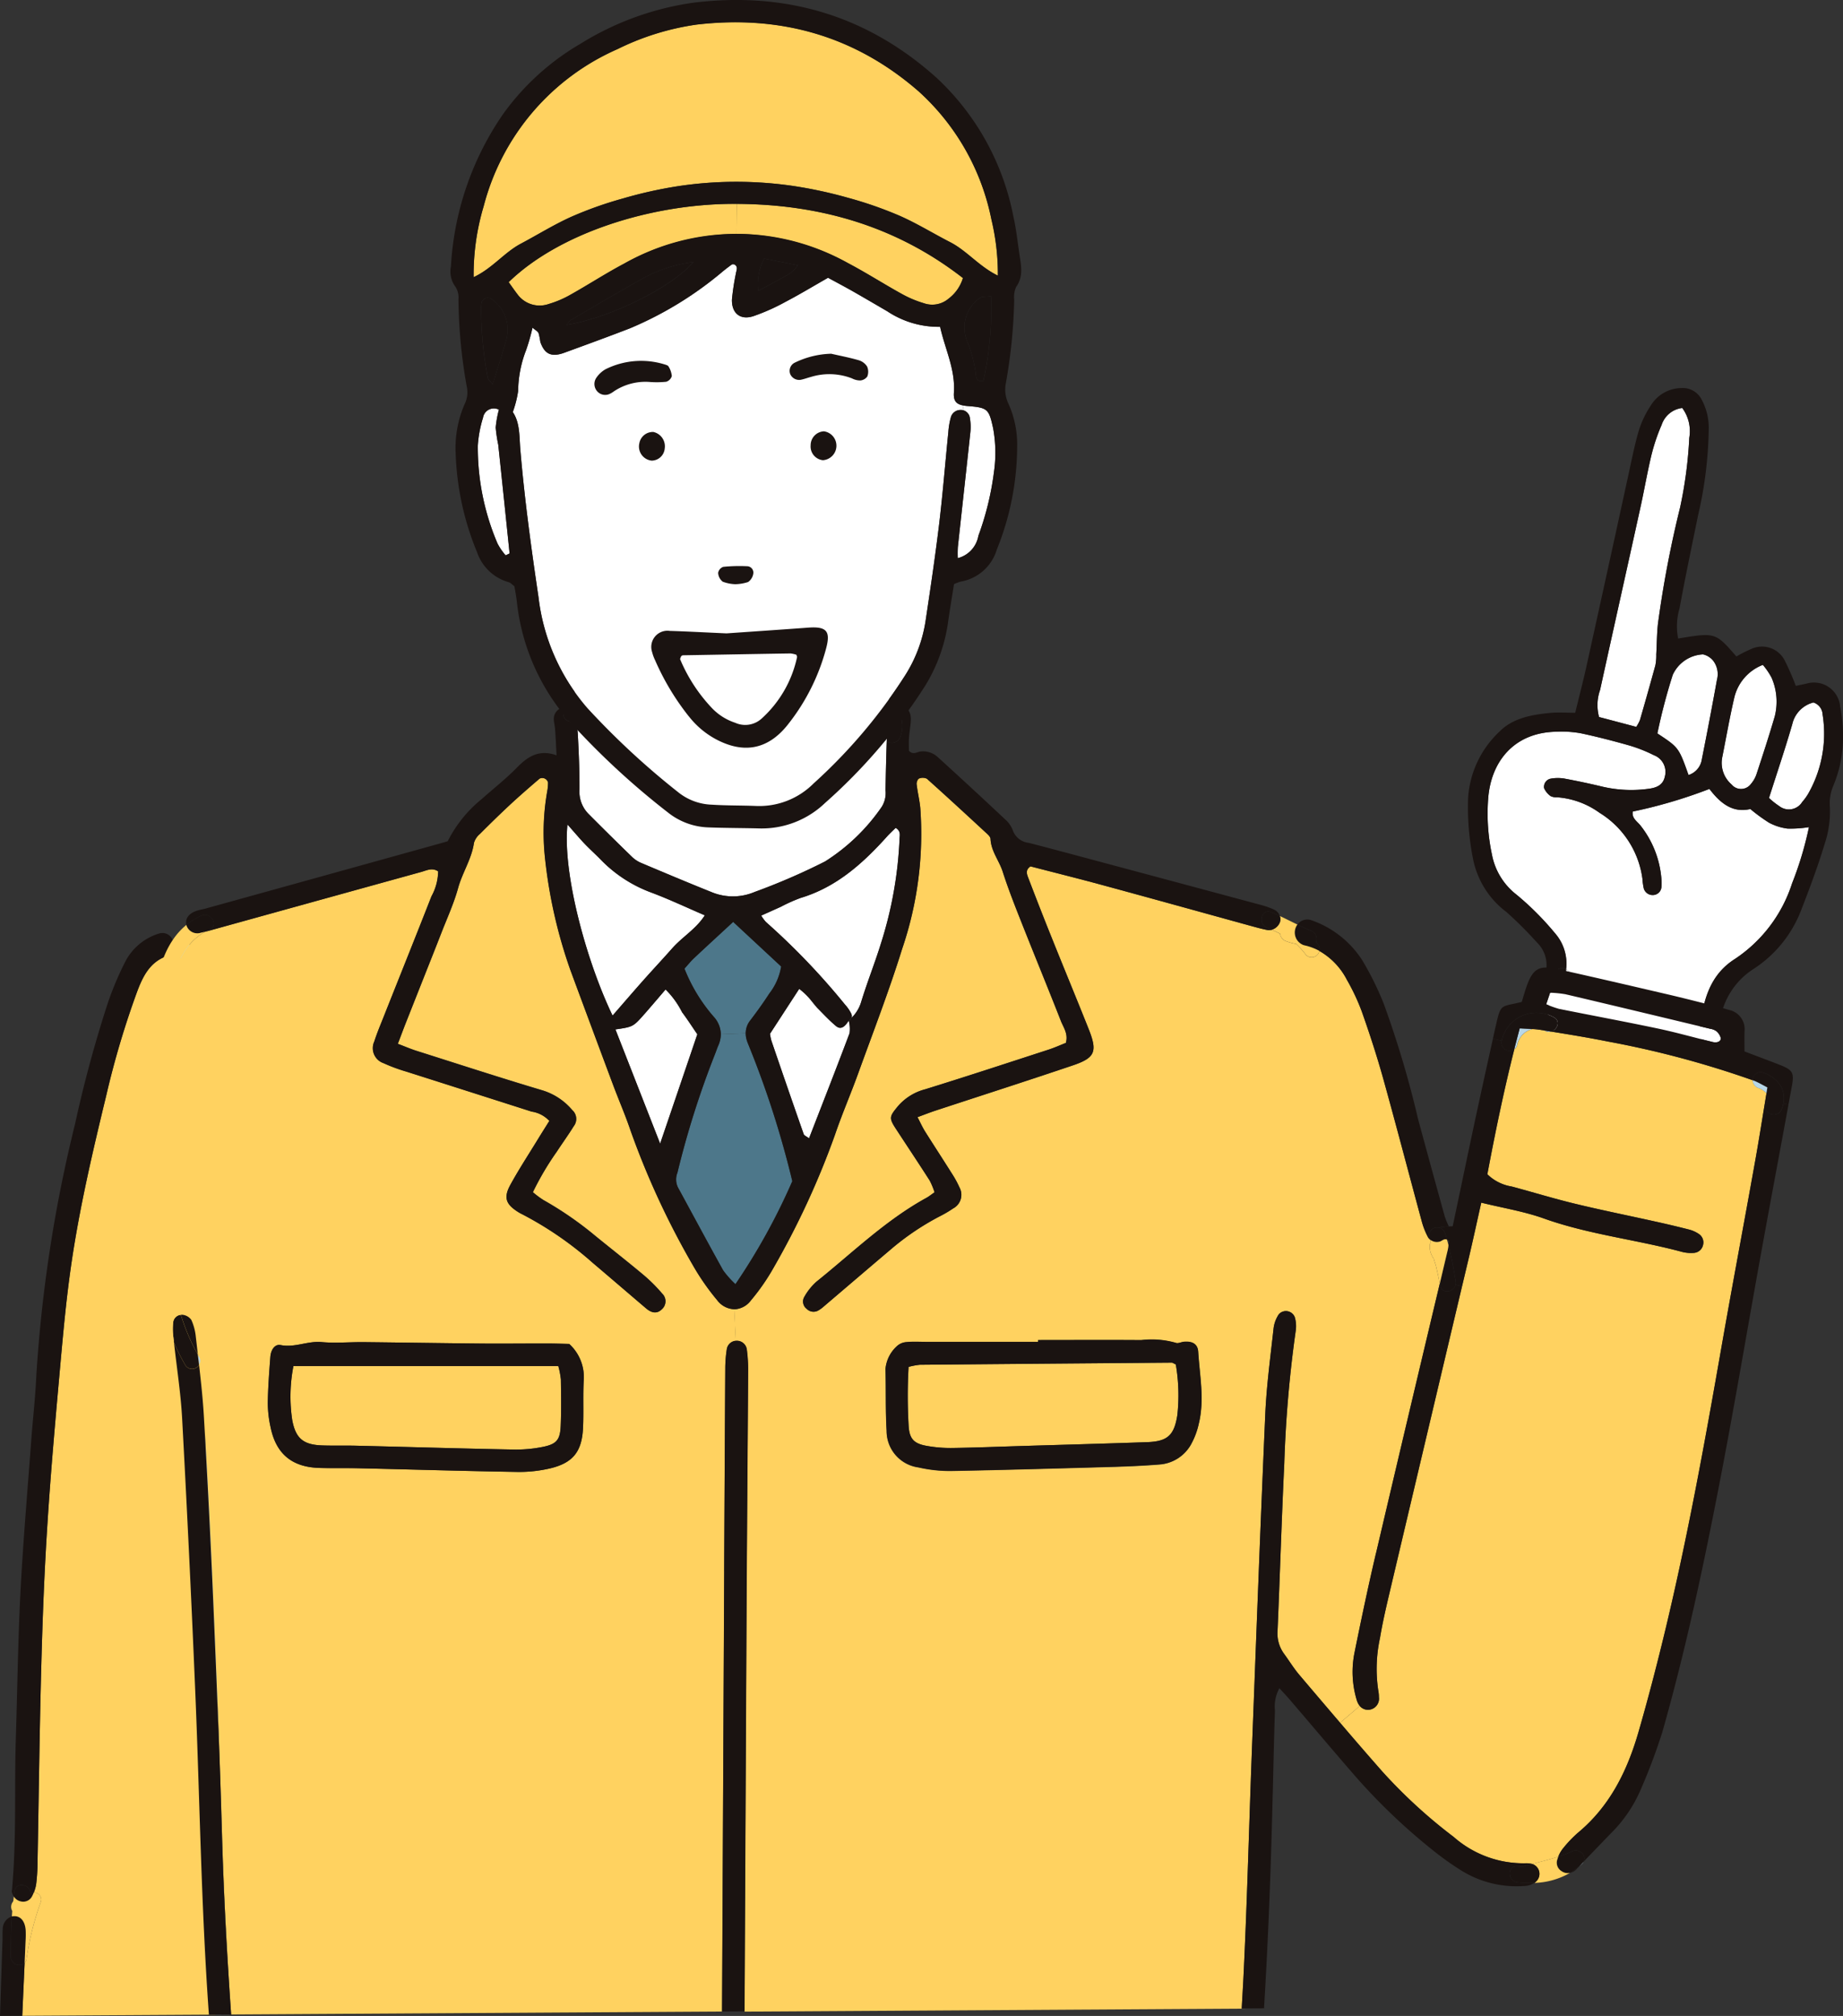 <?xml version="1.0" encoding="UTF-8"?> <svg xmlns="http://www.w3.org/2000/svg" xmlns:xlink="http://www.w3.org/1999/xlink" width="202" height="220.819" viewBox="0 0 202 220.819"><rect x="0" y="0" width="202" height="220.819" fill="#333333" stroke="none"/><defs><clipPath id="a"><rect width="202" height="220.819" fill="#ffd260"></rect></clipPath></defs><g clip-path="url(#a)"><path d="M633.555,252.816a3.183,3.183,0,0,1,2.32-2.389,1.454,1.454,0,0,1,1.008,1.318,13.288,13.288,0,0,1-1.535,8.6,5.753,5.753,0,0,1-.7.978,1.716,1.716,0,0,1-2.536.445,8.049,8.049,0,0,1-1.107-.879c.919-2.882,1.792-5.458,2.547-8.07" transform="translate(-437.117 -173.478)" fill="#fff"></path><path d="M618.617,237.025a7.729,7.729,0,0,1,.961,1.412,6.582,6.582,0,0,1,.345,4.223c-.626,2.144-1.323,4.27-2.02,6.39a3.235,3.235,0,0,1-.6,1.025,1.344,1.344,0,0,1-2.1.069,3.134,3.134,0,0,1-1.037-3.028c.439-2.19.819-4.4,1.33-6.571a5.107,5.107,0,0,1,3.115-3.52" transform="translate(-425.406 -164.194)" fill="#fff"></path><path d="M596.047,244.758a2.129,2.129,0,0,1-1.465,1.717c-1.072-3.012-1.072-3.012-3.415-4.557a63.468,63.468,0,0,1,1.67-6.372,3.85,3.85,0,0,1,3.338-2.29,2.031,2.031,0,0,1,1.142.732,2.414,2.414,0,0,1,.386,2.061q-.79,4.367-1.657,8.709" transform="translate(-409.519 -161.577)" fill="#fff"></path><path d="M576.811,147.295a2.713,2.713,0,0,1,2.261-1.857,4.277,4.277,0,0,1,.772,3.268,47.169,47.169,0,0,1-1.006,7.625,119.485,119.485,0,0,0-2.431,12.756c-.123,1.113-.117,2.231-.182,3.345a5.589,5.589,0,0,1-.094,1.183q-.825,3.022-1.7,6.021a4.341,4.341,0,0,1-.4.733c-1.376-.364-2.741-.727-4.076-1.078a4.958,4.958,0,0,1,.111-2.964c1.458-6.659,2.952-13.306,4.416-19.966.434-1.956.767-3.936,1.241-5.886a20.483,20.483,0,0,1,1.084-3.18" transform="translate(-394.693 -100.749)" fill="#fff"></path><path d="M539.016,291.942a26.719,26.719,0,0,1,.7-4.105.831.831,0,0,0-.468-.985,5.043,5.043,0,0,0-1.195-3.912,31.7,31.7,0,0,0-4.24-4.252,7.256,7.256,0,0,1-2.7-4.415,21.422,21.422,0,0,1-.416-5.986c.258-4.146,2.828-7.379,7.492-7.449a11.935,11.935,0,0,1,2.635.164c1.8.381,3.59.843,5.365,1.347a16.34,16.34,0,0,1,2.676,1.06,1.957,1.957,0,0,1,1.2,2.36c-.205.949-.954,1.218-1.792,1.324a13.975,13.975,0,0,1-5.025-.229q-2.1-.51-4.235-.9a4.442,4.442,0,0,0-1.417.012.91.91,0,0,0-.762,1.048,2.128,2.128,0,0,0,.715.867,1.387,1.387,0,0,0,.7.129,9.076,9.076,0,0,1,4.662,1.7,10.046,10.046,0,0,1,4.7,7.222,7.232,7.232,0,0,0,.123.949,1,1,0,0,0,1.019.838.946.946,0,0,0,.943-.9,6.7,6.7,0,0,0-.012-.96,10.776,10.776,0,0,0-2.272-5.734c-.352-.462-1-.808-.861-1.552a53.783,53.783,0,0,0,8.4-2.477c1.119,1.464,2.482,2.676,4.486,2.2a18.616,18.616,0,0,0,2.043,1.494,5.842,5.842,0,0,0,2.033.65,12.83,12.83,0,0,0,2.348-.158,37.5,37.5,0,0,1-1.851,6.162,15.688,15.688,0,0,1-6.278,8.287c-2.882,1.838-3.5,4.791-3.866,7.859a.877.877,0,0,0-1.311.211c-.732,1.183-6.524-.474-7.579-.685-1.985-.393-3.959-.856-5.957-1.172" transform="translate(-367.593 -180.684)" fill="#fff"></path><path d="M606.08,367.726c.012-.094.023-.194.035-.287a.782.782,0,0,1,.253,1.013c-.07-.087-.141-.181-.2-.263a.7.7,0,0,1-.087-.463" transform="translate(-419.845 -254.535)" fill="#1a1311"></path><path d="M552.965,347.909c.3,0,.842-.352.878-.609.081-.6.164-1.195.193-1.781a.831.831,0,0,1,.468.984,26.7,26.7,0,0,0-.7,4.105c2,.316,3.971.779,5.957,1.172,1.055.211,6.847,1.868,7.579.685a.877.877,0,0,1,1.312-.21c-.012.093-.023.193-.035.287a.7.7,0,0,0,.087.463c.059.082.129.176.2.263a.338.338,0,0,1-.041.082c-1.066,1.71-4.082,1.048-5.681.814-3.455-.516-6.84-1.5-10.307-1.939a.9.9,0,0,1-.879-.878,23.208,23.208,0,0,1,.445-3.613,1.1,1.1,0,0,0,.522.176" transform="translate(-382.384 -239.351)" fill="#fff"></path><path d="M554.848,347.054c-.036.258-.574.609-.878.609a1.107,1.107,0,0,1-.522-.176c.105-.568.235-1.13.37-1.7a.816.816,0,0,1,1.223-.515c-.03.586-.112,1.184-.193,1.781" transform="translate(-383.388 -239.105)" fill="#1a1311"></path><path d="M560.936,182.688a13.29,13.29,0,0,0,1.535-8.6,1.454,1.454,0,0,0-1.008-1.318,3.183,3.183,0,0,0-2.319,2.389c-.755,2.612-1.628,5.189-2.547,8.07a8.056,8.056,0,0,0,1.107.879,1.716,1.716,0,0,0,2.536-.445,5.8,5.8,0,0,0,.7-.978m-8.427-.914a1.343,1.343,0,0,0,2.1-.07,3.224,3.224,0,0,0,.6-1.025c.7-2.12,1.394-4.246,2.02-6.39a6.581,6.581,0,0,0-.346-4.223,7.722,7.722,0,0,0-.96-1.412,5.106,5.106,0,0,0-3.115,3.52c-.511,2.172-.891,4.381-1.33,6.571a3.132,3.132,0,0,0,1.037,3.028m-6.484-11.982a63.442,63.442,0,0,0-1.67,6.372c2.343,1.546,2.343,1.546,3.415,4.557A2.128,2.128,0,0,0,549.234,179q.869-4.349,1.657-8.709a2.415,2.415,0,0,0-.386-2.061,2.031,2.031,0,0,0-1.142-.732,3.85,3.85,0,0,0-3.338,2.29M543.74,145.55c-.475,1.95-.807,3.93-1.242,5.886-1.464,6.659-2.957,13.307-4.416,19.966a4.957,4.957,0,0,0-.111,2.964c1.335.351,2.7.714,4.076,1.078a4.333,4.333,0,0,0,.4-.733q.868-3,1.7-6.021a5.6,5.6,0,0,0,.094-1.183c.065-1.113.059-2.231.182-3.344a119.487,119.487,0,0,1,2.431-12.756,47.149,47.149,0,0,0,1.006-7.625,4.277,4.277,0,0,0-.772-3.268,2.713,2.713,0,0,0-2.261,1.857,20.485,20.485,0,0,0-1.084,3.18m-15.983,50.128a9.591,9.591,0,0,1-3.608-5.792,28.88,28.88,0,0,1-.533-6.706,10.915,10.915,0,0,1,3.438-7.222c1.453-1.476,3.52-1.845,5.535-2.044.872-.088,1.751-.017,2.764-.017.439-1.8.879-3.491,1.254-5.189q2.258-10.226,4.486-20.452c.381-1.722.708-3.456,1.194-5.148a10.585,10.585,0,0,1,1.318-2.817,3.987,3.987,0,0,1,3.4-1.962,2.309,2.309,0,0,1,2.184,1.224,6.522,6.522,0,0,1,.8,3.227,44.362,44.362,0,0,1-1.182,9.541c-.685,3.373-1.4,6.753-2.021,10.144a6.9,6.9,0,0,0-.152,3.3c4.088-.674,4.088-.674,6.384,1.967a14.919,14.919,0,0,1,1.64-.826,2.789,2.789,0,0,1,3.695,1.341,28.472,28.472,0,0,1,1.178,2.706c.4-.088.784-.164,1.159-.246a2.882,2.882,0,0,1,3.7,2.5,16.472,16.472,0,0,1,.3,4.053,13.8,13.8,0,0,1-1.066,4.674,4.857,4.857,0,0,0-.358,2.284,11.183,11.183,0,0,1-.562,4.011c-.745,2.454-1.64,4.861-2.571,7.245a13.388,13.388,0,0,1-5.213,6.472,8.137,8.137,0,0,0-3.719,5.9,6.443,6.443,0,0,1-.521,1.833,1.319,1.319,0,0,1-1.013.411c-.141-.007-.3-.165-.439-.346a.782.782,0,0,0-.252-1.013c.364-3.069.984-6.021,3.866-7.859a15.69,15.69,0,0,0,6.278-8.287,37.463,37.463,0,0,0,1.851-6.162,12.844,12.844,0,0,1-2.348.158,5.849,5.849,0,0,1-2.033-.65,18.612,18.612,0,0,1-2.043-1.494c-2,.481-3.368-.732-4.487-2.2a53.792,53.792,0,0,1-8.4,2.477c-.134.744.509,1.09.861,1.552A10.774,10.774,0,0,1,544.794,192a6.664,6.664,0,0,1,.012.96.946.946,0,0,1-.943.9,1,1,0,0,1-1.019-.838,7.186,7.186,0,0,1-.123-.949,10.047,10.047,0,0,0-4.7-7.222,9.07,9.07,0,0,0-4.662-1.7,1.389,1.389,0,0,1-.7-.129,2.13,2.13,0,0,1-.715-.867.91.91,0,0,1,.762-1.048,4.435,4.435,0,0,1,1.417-.012q2.134.4,4.234.9a13.961,13.961,0,0,0,5.025.229c.837-.106,1.587-.375,1.792-1.324a1.958,1.958,0,0,0-1.2-2.36,16.277,16.277,0,0,0-2.676-1.06c-1.775-.5-3.561-.966-5.365-1.347a11.972,11.972,0,0,0-2.635-.164c-4.663.071-7.234,3.3-7.492,7.45a21.421,21.421,0,0,0,.416,5.986,7.256,7.256,0,0,0,2.7,4.416,31.653,31.653,0,0,1,4.24,4.252,5.041,5.041,0,0,1,1.195,3.912.816.816,0,0,0-1.223.515c-.135.568-.264,1.131-.37,1.7a.876.876,0,0,1-.392-.416,5.121,5.121,0,0,1-.175-1.891,3.441,3.441,0,0,0-1.037-2.835,43.278,43.278,0,0,0-3.4-3.386" transform="translate(-362.706 -95.824)" fill="#1a1311"></path><path d="M27.685,426.411c-.451-18.941.662-37.8.826-56.729.046-5.395.275-10.818.064-16.205-.134-3.556.17-11.972-3.9-13.718a.78.78,0,0,1-.4-.345,1.3,1.3,0,0,1-.118.135,1.266,1.266,0,0,1-.374.3c-1.869.656-2.636,2.237-3.268,3.924a95.807,95.807,0,0,0-3.362,11.291c-1.511,6.238-2.981,12.487-3.889,18.848-.5,3.49-.826,7.01-1.142,10.53-.521,5.833-1.048,11.666-1.423,17.518-.34,5.2-.54,10.42-.679,15.638-.193,7.139-.276,14.285-.411,21.424a20.563,20.563,0,0,1-.14,2.4,3.828,3.828,0,0,1-.275,1.013.764.764,0,0,1,.76,1.055,32.182,32.182,0,0,0-1.563,6.243.725.725,0,0,1-.2.41q-.13,2.891-.26,5.784l21.2-.127c-.561-9.793-1.215-19.586-1.449-29.388" transform="translate(-5.495 -235.122)" fill="#ffd260"></path><path d="M66.183,400.778c.258-15.6,1.1-31.176,1.06-46.779a62.956,62.956,0,0,0-.966-12.006c-.474-2.4-1.405-5.517-3.871-6.571a.934.934,0,0,0-1.048.21,1.365,1.365,0,0,1-.234.961.781.781,0,0,0,.4.345c4.07,1.746,3.766,10.162,3.9,13.718.211,5.387-.017,10.811-.064,16.205-.165,18.929-1.278,37.788-.826,56.729.234,9.8.888,19.6,1.449,29.388l1.6-.01c-1.031-17.379-1.682-34.78-1.393-52.191" transform="translate(-42.342 -232.301)" fill="#b8d7e7"></path><path d="M61.213,336.287a1.365,1.365,0,0,1-.234.961.875.875,0,0,1,.234-.961" transform="translate(-42.198 -232.956)" fill="#1a1311"></path><path d="M3.954,683.105a1.111,1.111,0,0,1,.315-.03c.674.023,1.13.592,1.2,1.541a11.987,11.987,0,0,1-.012,1.206c-.035.8-.07,1.587-.106,2.384a.927.927,0,0,1-1.523-.644c0-1.494.023-2.981.129-4.457" transform="translate(-2.65 -473.185)" fill="#1a1311"></path><path d="M4.93,673.251c.017-.123.029-.24.047-.363v-.029h.006c.012-.076.018-.152.03-.234.152-.995,1.733-.732,1.721.234v.012a.93.93,0,0,1,.381-.047,3.11,3.11,0,0,1-.159.352,1.087,1.087,0,0,1-1.189.626,1.211,1.211,0,0,1-.838-.55" transform="translate(-3.415 -465.509)" fill="#1a1311"></path><path d="M6.213,437.757c.012-.966-1.569-1.229-1.721-.234-.012.082-.018.159-.03.234H4.457v.029c-.018.123-.03.24-.047.363a1.737,1.737,0,0,1-.175-.368c-.077-.223-.06-.475-.035-.241.527-5.833.257-11.222.427-16.593s.234-10.759.51-16.129c.287-5.529.768-11.046,1.177-16.569.17-2.32.445-4.632.55-6.958a154.2,154.2,0,0,1,4.265-27.8,135.943,135.943,0,0,1,3.59-13.237,34.558,34.558,0,0,1,1.862-4.422,6.192,6.192,0,0,1,3.772-3.174,1.21,1.21,0,0,1,1.423.615,1.336,1.336,0,0,1,.134.462.876.876,0,0,0-.234.961,1.329,1.329,0,0,1-.118.134,1.267,1.267,0,0,1-.374.3c-1.868.655-2.636,2.237-3.268,3.924a95.787,95.787,0,0,0-3.361,11.291c-1.511,6.238-2.982,12.487-3.889,18.848-.5,3.49-.826,7.011-1.142,10.531C9,385.561,8.474,391.394,8.1,397.246c-.34,5.2-.54,10.42-.679,15.638-.193,7.139-.276,14.285-.411,21.424a20.485,20.485,0,0,1-.14,2.4,3.836,3.836,0,0,1-.275,1.013.93.93,0,0,0-.381.047Z" transform="translate(-2.895 -230.409)" fill="#1a1311"></path><path d="M4.379,677.27a1.1,1.1,0,0,0-.315.029c.011-.2.022-.393.04-.592a.912.912,0,0,1,.087-1.037,1.01,1.01,0,0,0,.035-.14c.018-.135.029-.276.047-.411a1.211,1.211,0,0,0,.838.55,1.087,1.087,0,0,0,1.189-.626,3.1,3.1,0,0,0,.159-.352.764.764,0,0,1,.761,1.055,32.206,32.206,0,0,0-1.563,6.243.729.729,0,0,1-.2.41c.035-.8.071-1.587.105-2.384a11.978,11.978,0,0,0,.012-1.206c-.065-.949-.521-1.517-1.195-1.541" transform="translate(-2.759 -467.379)" fill="#ffd260"></path><path d="M2.7,688.276a.927.927,0,0,1-1.523-.644c0-1.494.023-2.981.129-4.457A1.435,1.435,0,0,0,.3,684.569c-.041.4-.012.8-.024,1.2-.1,2.767-.182,5.536-.273,8.3l2.437-.014q.13-2.892.261-5.784" transform="translate(0 -473.255)" fill="#1a1311"></path><path d="M563.734,357.806c-3.6-.756-7.21-1.424-10.812-2.15a11.016,11.016,0,0,1-1.394-.5c.159-.475.281-.831.427-1.265a12.408,12.408,0,0,1,1.7.17c5.283,1.242,10.566,2.512,15.843,3.778a1.566,1.566,0,0,1,.668.257,1.521,1.521,0,0,1,.48.72c.081.368-.328.6-.867.475-2.021-.486-4.018-1.06-6.05-1.487" transform="translate(-382.059 -245.152)" fill="#fff"></path><path d="M207.183,314.842c-2.9-6.021-5.5-15.638-4.943-20.932.844.955,1.353,1.558,1.892,2.126.556.58,1.154,1.113,1.716,1.687a14.849,14.849,0,0,0,5.594,3.649c1.95.733,3.841,1.629,5.85,2.49-.949,1.487-2.442,2.348-3.549,3.59-1.061,1.2-2.162,2.372-3.227,3.573-1.113,1.254-2.208,2.53-3.333,3.819" transform="translate(-140.045 -203.6)" fill="#fff"></path><path d="M226.832,355.227c.574.761,1.089,1.569,1.669,2.413-1.306,3.848-2.612,7.678-4.076,11.977-1.757-4.486-3.321-8.493-4.9-12.51,1.939-.281,1.945-.281,3.227-1.74.732-.838,1.453-1.687,2.267-2.635a9.471,9.471,0,0,1,1.81,2.495" transform="translate(-152.073 -244.348)" fill="#fff"></path><path d="M278.933,368.892c-.269-.205-.533-.3-.592-.469q-1.792-5.1-3.538-10.232a5.221,5.221,0,0,1-.152-.75c1.03-1.581,2.073-3.185,3.2-4.918.891.532,1.318,1.411,1.963,2.061.674.679,1.323,1.387,2.061,2,.492.416.932.182,1.406-.592a3.542,3.542,0,0,1,.088,1.388c-1.434,3.819-2.928,7.615-4.439,11.509" transform="translate(-190.259 -244.203)" fill="#fff"></path><path d="M280.691,314.45a76.537,76.537,0,0,0-8.645-9.019,4.294,4.294,0,0,1-.521-.709c.756-.34,1.453-.65,2.144-.961a17.726,17.726,0,0,1,2.19-.978c3.925-1.183,6.818-3.789,9.471-6.741.3-.334.632-.633.932-.931.579.357.439.791.427,1.16a43.817,43.817,0,0,1-2.061,11.561c-.663,2.138-1.506,4.229-2.155,6.372a4.1,4.1,0,0,1-1.055,1.728.61.61,0,0,0-.047-.509,4.476,4.476,0,0,0-.68-.972" transform="translate(-188.093 -204.432)" fill="#fff"></path><path d="M239.479,245.245c-.065,1.786-.1,3.573-.135,5.359a2.861,2.861,0,0,1-.422,1.833,21.379,21.379,0,0,1-6.209,5.974A70.4,70.4,0,0,1,225,261.75a6.105,6.105,0,0,1-4.709.023c-2.6-1.042-5.189-2.131-7.772-3.221a3.33,3.33,0,0,1-.99-.674q-2.416-2.345-4.791-4.732a3.465,3.465,0,0,1-.937-2.63c.012-2-.076-4.011-.181-6.015a8.99,8.99,0,0,0-.217-1.523.826.826,0,0,0,.387-.486c3.5-10.8,35.809-3.9,33.443,1.875a.671.671,0,0,0,.246.878" transform="translate(-142.289 -164.048)" fill="#fff"></path><path d="M245.809,369.658a3.149,3.149,0,0,0,.27-1.23l2.723-.105a2.639,2.639,0,0,0,.147.855c.076.229.175.451.263.674a103.628,103.628,0,0,1,4.7,14.677,68.906,68.906,0,0,1-6.232,11.28,10.109,10.109,0,0,1-1.353-1.522c-1.675-3.01-3.3-6.05-4.949-9.072a2,2,0,0,1-.058-1.611,98.5,98.5,0,0,1,4.053-12.826c.152-.37.275-.75.433-1.119" transform="translate(-167.074 -255.148)" fill="#4d778a"></path><path d="M248.137,340.938a2.9,2.9,0,0,0-.756-1.885,18.142,18.142,0,0,1-3.227-5.294c.4-.445.7-.82,1.043-1.142,1.393-1.312,2.805-2.6,4.293-3.977l5.26,4.885a6.568,6.568,0,0,1-1.3,2.963c-.65,1.008-1.359,1.986-2.085,2.94a2.254,2.254,0,0,0-.5,1.406Z" transform="translate(-169.132 -227.658)" fill="#4d778a"></path><path d="M499.057,458.291a2.473,2.473,0,0,0-.644-.076,11.581,11.581,0,0,1-7.96-2.893,56.455,56.455,0,0,1-7.807-7.152q-2.337-2.652-4.632-5.347l2.16-1.839a1.16,1.16,0,0,0,1.06.41,1.219,1.219,0,0,0,1.037-1.382,3.729,3.729,0,0,0-.07-.721,15.921,15.921,0,0,1,.187-5.744c.287-1.74.691-3.468,1.1-5.184q3.935-16.683,7.9-33.361l.756-3.18c.462-1.945.878-3.9,1.347-5.968,2.4.592,4.7.961,6.864,1.734,4.943,1.763,10.162,2.314,15.193,3.672a3.879,3.879,0,0,0,1.189.1,1.1,1.1,0,0,0,1.054-.838,1.11,1.11,0,0,0-.486-1.259,3.423,3.423,0,0,0-1.09-.474q-1.861-.475-3.743-.885c-2.9-.645-5.809-1.23-8.691-1.927-2.337-.562-4.639-1.271-6.958-1.892a4.916,4.916,0,0,1-2.665-1.341c.856-4.539,1.793-9.1,2.953-13.687a.871.871,0,0,0,.322-.475,2.228,2.228,0,0,1,1.669-1.745,7.779,7.779,0,0,1,.838.082l.421.07a1.257,1.257,0,0,1,.17.07.842.842,0,0,0,.615.053c2.056.334,4.106.667,6.144,1.077a104.826,104.826,0,0,1,15.942,4.253.951.951,0,0,0,.644.855,2.142,2.142,0,0,1,.873.574c-.44,2.647-.838,5.206-1.3,7.759-1.189,6.636-2.442,13.26-3.608,19.9-1.851,10.6-3.766,21.179-6.3,31.633-.872,3.591-1.8,7.163-2.829,10.707-1.224,4.229-3.116,8.083-6.6,10.981a13.126,13.126,0,0,0-1.664,1.74,3.47,3.47,0,0,0-.52.907c-.944.311-1.916.534-2.87.8" transform="translate(-331.134 -254.118)" fill="#ffd260"></path><path d="M353.179,485.957a20.034,20.034,0,0,1,.17,5.541c-.346,2.207-1.06,2.887-3.3,2.969-4.645.164-9.284.286-13.929.427-2.483.076-4.96.175-7.443.211a14.638,14.638,0,0,1-2.859-.241c-1.341-.246-1.816-.768-1.915-2.074a55.78,55.78,0,0,1-.012-6.565,7.544,7.544,0,0,1,1.23-.234q13.81-.132,27.627-.234c.07,0,.135.058.433.2" transform="translate(-224.304 -336.498)" fill="#ffd260"></path><path d="M317.7,409.483c.433-8.5.638-17.009.961-25.519.474-12.358.932-24.716,1.476-37.074.141-3.122.568-6.232.908-9.341a3.527,3.527,0,0,1,.574-1.535,1.041,1.041,0,0,1,1.751.328,3.474,3.474,0,0,1,.11,1.411,133.279,133.279,0,0,0-1.264,14.63c-.293,6.1-.475,12.2-.738,18.3a3.773,3.773,0,0,0,.691,2.489c.568.773,1.072,1.6,1.693,2.337q2.232,2.627,4.469,5.248l2.161-1.839a1.819,1.819,0,0,1-.334-.656,10.632,10.632,0,0,1-.228-5.248c.732-3.613,1.493-7.227,2.336-10.817q3.471-14.786,6.994-29.554c-.135-.656-.276-1.306-.428-1.956-.036-.129-.158-.457-.229-.756a.992.992,0,0,1-.175-.281,2.1,2.1,0,0,1-.246-1.335.859.859,0,0,1,.106-.206c-.03-.088-.053-.175-.077-.264a.922.922,0,0,1-.257-.3,8.158,8.158,0,0,1-.691-1.781c-1.405-5.183-2.765-10.39-4.205-15.568-.691-2.471-1.488-4.914-2.343-7.332a22.922,22.922,0,0,0-1.634-3.479,7.66,7.66,0,0,0-3.022-3.169.86.86,0,0,1-1.458.44,9.53,9.53,0,0,0-1.083-1.207,6.128,6.128,0,0,1-1.166-.322,1.013,1.013,0,0,1-.6-.8c-.3-.147-.6-.293-.914-.428a1.059,1.059,0,0,1-.468.023c-.709-.134-1.4-.34-2.1-.527-5.336-1.47-10.666-2.952-16.007-4.4-2.63-.715-5.271-1.371-7.866-2.045-.61.41-.381.9-.217,1.33.832,2.173,1.676,4.34,2.548,6.5,1.342,3.35,2.729,6.683,4.064,10.039.961,2.437.686,3.11-1.786,3.941-5.014,1.694-10.051,3.31-15.076,4.961-.6.2-1.188.433-1.915.7.316.609.534,1.1.82,1.558.984,1.564,1.991,3.1,2.976,4.667a11.043,11.043,0,0,1,.808,1.483,1.685,1.685,0,0,1-.7,2.29,12.514,12.514,0,0,1-1.452.855,28.712,28.712,0,0,0-5.376,3.625c-2.448,2.073-4.891,4.164-7.332,6.243a3.746,3.746,0,0,1-.575.428,1.05,1.05,0,0,1-1.323-.158,1,1,0,0,1-.258-1.3,6.47,6.47,0,0,1,1.341-1.675c3.941-3.158,7.573-6.723,12.047-9.178.275-.152.527-.358.89-.609a8.214,8.214,0,0,0-.533-1.288c-1.212-1.893-2.459-3.761-3.689-5.641-.8-1.224-.721-1.364.193-2.483a5.91,5.91,0,0,1,2.993-1.868c4.521-1.4,9.013-2.876,13.517-4.34.667-.217,1.318-.51,1.91-.744.281-1-.265-1.687-.545-2.408-1.435-3.66-2.934-7.291-4.381-10.952-.709-1.787-1.412-3.584-2-5.412-.393-1.213-1.271-2.231-1.33-3.573-.011-.258-.345-.533-.58-.75-2.114-1.956-4.24-3.912-6.39-5.839a1.051,1.051,0,0,0-.867-.024c-.147.053-.287.415-.263.621.1.873.316,1.728.4,2.6a39,39,0,0,1-1.985,15.427c-1.429,4.592-3.168,9.084-4.808,13.611-.814,2.262-1.78,4.475-2.554,6.753a89.816,89.816,0,0,1-6.759,14.618,23.448,23.448,0,0,1-2.471,3.55,2.354,2.354,0,0,1-1.815.955l.164,3.473a1.1,1.1,0,0,1,1.206.931,16.438,16.438,0,0,1,.146,2.4c-.052,8.832-.128,17.664-.175,26.5q-.113,21.815-.218,43.632l54.5-.328c.047-.856.1-1.713.143-2.568m-5.687-59.255a4.308,4.308,0,0,1-3.508,2.232c-1.6.128-3.2.2-4.8.251-6,.17-12.012.346-18.027.457a15.584,15.584,0,0,1-3.561-.392,4.029,4.029,0,0,1-3.485-4.018c-.134-2.237-.058-4.487-.123-6.73a3.826,3.826,0,0,1,1.236-2.518,1.694,1.694,0,0,1,1.06-.457c.714-.07,1.44-.023,2.161-.023h12.265v-.2c3.767,0,7.532-.023,11.3.006a9.724,9.724,0,0,1,3.8.3c.246.1.6-.1.914-.122.913-.071,1.481.263,1.534,1.083.164,2.63.709,5.266.065,7.895a8.237,8.237,0,0,1-.832,2.231" transform="translate(-181.452 -192.05)" fill="#ffd260"></path><path d="M133.224,488.44c.023,1.681.052,3.368-.018,5.048-.065,1.552-.427,2.021-1.909,2.332a14.8,14.8,0,0,1-3.333.3c-5.693-.106-11.386-.281-17.079-.416-1.277-.036-2.565.011-3.848-.036-2.073-.076-2.887-.784-3.262-2.788a17.33,17.33,0,0,1,.134-5.9h29.032a9.1,9.1,0,0,1,.282,1.464" transform="translate(-71.749 -337.342)" fill="#ffd260"></path><path d="M120.871,364.176q.053-11.087.118-22.162a13.79,13.79,0,0,1,.169-2.15,1.081,1.081,0,0,1,.99-.914l-.164-3.473a2.451,2.451,0,0,1-1.88-1,26.143,26.143,0,0,1-2.612-3.743,88.98,88.98,0,0,1-6.876-14.829c-.562-1.669-1.271-3.292-1.891-4.943q-2.364-6.318-4.7-12.627a53.756,53.756,0,0,1-2.8-12.417,25.986,25.986,0,0,1,.263-7.2,5.1,5.1,0,0,0,.082-.943.652.652,0,0,0-.931-.415c-1.1.943-2.191,1.886-3.251,2.87-1.113,1.036-2.2,2.1-3.28,3.18a2.077,2.077,0,0,0-.656.978c-.252,1.769-1.271,3.257-1.739,4.955s-1.212,3.309-1.851,4.955-1.295,3.285-1.945,4.926-1.3,3.285-1.95,4.925c-.265.668-.51,1.342-.861,2.255.814.31,1.4.562,2,.756,4.586,1.453,9.16,2.946,13.776,4.322a6.914,6.914,0,0,1,3.344,2.185,1.292,1.292,0,0,1,.164,1.757c-.592.955-1.254,1.868-1.868,2.806a31.139,31.139,0,0,0-2.612,4.427,9.772,9.772,0,0,0,1.155.862,38.264,38.264,0,0,1,5.733,3.964c1.746,1.417,3.521,2.806,5.243,4.247a17.553,17.553,0,0,1,2.038,2.032,1.164,1.164,0,0,1-.04,1.728c-.486.475-1.061.45-1.711-.1-1.956-1.664-3.9-3.339-5.863-5a38.076,38.076,0,0,0-7.713-5.312,4.132,4.132,0,0,1-.422-.229c-1.382-.86-1.657-1.587-.89-2.992.925-1.687,1.98-3.3,2.987-4.943.41-.673.837-1.341,1.289-2.067a3.3,3.3,0,0,0-1.945-1.019q-6.879-2.2-13.752-4.387a18.524,18.524,0,0,1-2.477-.919,1.734,1.734,0,0,1-1.013-2.372c.269-.844.609-1.658.937-2.478,1.774-4.474,3.572-8.937,5.329-13.424a5.851,5.851,0,0,0,.733-2.735c-.656-.439-1.26-.1-1.857.064q-11.245,3.11-22.49,6.226c-.393.105-.779.222-1.177.322-5.652,3.093-3.813,13.752-3.777,19.017.052,7.468-1.125,15.679,1.106,22.948a.637.637,0,0,1,.187,0,1.351,1.351,0,0,1,.955.556,5.848,5.848,0,0,1,.492,1.839c.076.655.152,1.312.222,1.967.047.083.1.17.147.253a.8.8,0,0,1-.012.866c.21,1.844.41,3.684.521,5.535q.606,10.227,1.036,20.452c.358,8.422.709,16.85.943,25.278.188,6.647.548,13.278,1.008,19.9l53.809-.323q.118-24.122.237-48.244m-15.4-20.932c-.1,1.762.006,3.532-.081,5.295-.129,2.571-1.124,3.8-3.637,4.392a14.878,14.878,0,0,1-3.567.38c-5.78-.093-11.555-.269-17.336-.4-1.447-.035-2.894.007-4.34-.035-3.016-.082-4.774-1.546-5.365-4.487a12.39,12.39,0,0,1-.3-2.624c.023-1.686.152-3.367.28-5.048.065-.831.521-1.423,1.125-1.3,1.541.316,2.958-.468,4.492-.327,1.511.14,3.045-.007,4.574.005,4.334.047,8.668.117,13.009.158,2.407.018,4.814-.012,7.227-.006.79,0,1.587.029,2.33.047a4.912,4.912,0,0,1,1.593,3.953" transform="translate(-41.497 -192.076)" fill="#ffd260"></path><path d="M626.255,382.227a3.633,3.633,0,0,1,2.05,1.593,2.961,2.961,0,0,1,.205,1.809,4.006,4.006,0,0,1-.176.609c-.4,1.049-2.1.6-1.7-.468.135-.346.322-.821.1-1.172a.651.651,0,0,0-.077-.1c.035-.211.07-.422.105-.639-.574-.287-1.036-.574-1.534-.761a.516.516,0,0,0-.088-.029.788.788,0,0,1,.029-.229.888.888,0,0,1,1.084-.615" transform="translate(-433.054 -264.747)" fill="#1a1311"></path><path d="M626.764,385.87c-.035.217-.07.428-.105.639a2.14,2.14,0,0,0-.873-.574.95.95,0,0,1-.644-.855.457.457,0,0,1,.088.029c.5.187.96.474,1.534.761" transform="translate(-433.053 -266.756)" fill="#b8d7e7"></path><path d="M563.271,664.186c.164-.169.327-.346.492-.515a.853.853,0,0,1-.188.24c-.1.094-.205.187-.3.275" transform="translate(-390.194 -459.744)" fill="#b8d7e7"></path><path d="M560.833,665.56a2.04,2.04,0,0,1-.352.322,1.577,1.577,0,0,1-.45.188,8.425,8.425,0,0,0,.989-.7c-.064.065-.122.129-.187.193" transform="translate(-387.949 -460.919)" fill="#1a1311"></path><path d="M556.358,472.446a13.1,13.1,0,0,1,1.664-1.74c3.479-2.9,5.371-6.752,6.6-10.981,1.024-3.543,1.956-7.115,2.828-10.707,2.529-10.454,4.445-21.037,6.3-31.633,1.166-6.636,2.419-13.26,3.608-19.9.463-2.554.861-5.112,1.3-7.759a.628.628,0,0,1,.077.1c.222.351.034.826-.1,1.171-.4,1.066,1.3,1.517,1.7.468a3.984,3.984,0,0,0,.176-.609l.562.106c-1.013,5.494-2.043,10.982-3.04,16.475-1.446,7.978-2.788,15.972-4.316,23.932-1.833,9.535-3.824,19.046-6.489,28.388a65.082,65.082,0,0,1-2.378,6.3A15.091,15.091,0,0,1,561.6,470.8q-1.495,1.546-2.987,3.1c.375-.691-.486-1.5-1.254-1.142a12.34,12.34,0,0,1-1.522.591,3.466,3.466,0,0,1,.52-.907" transform="translate(-385.045 -269.977)" fill="#1a1311"></path><path d="M556.971,659.758c.768-.358,1.629.451,1.254,1.142-.165.169-.328.346-.492.515a.006.006,0,0,0-.007.006,8.432,8.432,0,0,1-.99.7,1.132,1.132,0,0,1-.908-.176,1.077,1.077,0,0,1-.5-1.241c.035-.117.077-.24.124-.358a12.321,12.321,0,0,0,1.522-.591" transform="translate(-384.655 -456.972)" fill="#1a1311"></path><path d="M550.71,367.331l.784.123a.84.84,0,0,1-.615-.053,1.3,1.3,0,0,0-.17-.07" transform="translate(-381.492 -254.461)" fill="#b8d7e7"></path><path d="M547.871,366.91l-.421-.07a7.871,7.871,0,0,0-.838-.082,2.212,2.212,0,0,1,1.259.152" transform="translate(-378.653 -254.04)" fill="#1a1311"></path><path d="M546.5,662.674c.954-.263,1.926-.485,2.87-.8-.047.118-.088.241-.124.358a1.077,1.077,0,0,0,.5,1.241,1.133,1.133,0,0,0,.908.177,8.251,8.251,0,0,1-3.9,1.1,1.623,1.623,0,0,0,.3-.287,1.132,1.132,0,0,0-.5-1.768l-.065-.019" transform="translate(-378.574 -458.502)" fill="#ffd260"></path><path d="M540.728,366.589c.5.029.955.041,1.394.076a2.228,2.228,0,0,0-1.669,1.745.87.87,0,0,1-.322.475c.193-.767.392-1.529.6-2.3" transform="translate(-374.164 -253.947)" fill="#b8d7e7"></path><path d="M535.568,364.157a3.9,3.9,0,0,1,5.687-2.577c.808.381.422,1.4-.276,1.575l-.784-.123a2.21,2.21,0,0,0-1.26-.152c-.44-.036-.9-.048-1.395-.076-.2.767-.4,1.528-.6,2.3a.894.894,0,0,1-1.376-.943" transform="translate(-370.977 -250.161)" fill="#1a1311"></path><path d="M539.382,666.479c-1.113-.122-1.124-1.88,0-1.757.2.023.4.035.6.054a.284.284,0,0,1,.041-.024c.317-.1.639-.193.961-.281l.065.018a1.132,1.132,0,0,1,.5,1.769,1.624,1.624,0,0,1-.3.287,11.792,11.792,0,0,1-1.863-.065" transform="translate(-373.064 -460.297)" fill="#1a1311"></path><path d="M540.495,347.841a12.4,12.4,0,0,0-1.7-.17c-.146.434-.269.791-.427,1.265a11.036,11.036,0,0,0,1.393.5c3.6.725,7.216,1.393,10.813,2.15,2.032.427,4.029,1,6.05,1.487.539.129.948-.107.867-.475a1.522,1.522,0,0,0-.48-.721,1.571,1.571,0,0,0-.668-.257c-5.276-1.266-10.56-2.536-15.843-3.778m-7.677,3.537c.579-2.612.538-2.114,2.863-2.7.158-.521.328-1.125.533-1.71.663-1.881,1.342-2.331,3.251-1.916,4.07.9,8.136,1.85,12.194,2.794,1.716.4,3.426.837,5.136,1.271.544.135,1.09.281,1.622.439a2.15,2.15,0,0,1,1.681,2.325c-.018.715-.005,1.429-.005,2.22,1.358.516,2.63.984,3.882,1.477,1.412.55,1.582.866,1.306,2.355q-.184.992-.369,1.985l-.562-.106a2.961,2.961,0,0,0-.205-1.809,3.632,3.632,0,0,0-2.05-1.594.888.888,0,0,0-1.084.615.786.786,0,0,0-.029.229A104.857,104.857,0,0,0,545.04,353c-2.037-.41-4.087-.743-6.144-1.077.7-.176,1.084-1.194.276-1.575a3.9,3.9,0,0,0-5.688,2.577l-.96-.211c.094-.445.193-.89.293-1.336" transform="translate(-368.895 -238.93)" fill="#1a1311"></path><path d="M513.558,391.6a.842.842,0,0,0-.838-.61l1.254-.134c.141-.006.281-.006.422-.012.832-3.918,1.645-7.843,2.484-11.761q.949-4.4,1.926-8.78l.961.211a.894.894,0,0,0,1.377.943c-1.16,4.592-2.1,9.149-2.953,13.687a4.916,4.916,0,0,0,2.665,1.341c2.32.621,4.621,1.33,6.958,1.892,2.882.7,5.792,1.282,8.692,1.927q1.88.412,3.742.885a3.42,3.42,0,0,1,1.09.474,1.111,1.111,0,0,1,.486,1.259,1.1,1.1,0,0,1-1.054.838,3.861,3.861,0,0,1-1.19-.1c-5.031-1.359-10.249-1.909-15.192-3.672-2.161-.773-4.463-1.142-6.864-1.734-.469,2.073-.885,4.023-1.347,5.968q-.378,1.591-.756,3.18l-.7-.164a.858.858,0,0,0,.012-.368c-.223-1.33-.463-2.659-.8-3.96.017-.147.035-.294.053-.439a.617.617,0,0,0-.223-.17c-.058-.235-.129-.469-.2-.7" transform="translate(-355.176 -256.52)" fill="#1a1311"></path><path d="M513.581,448.079q.439-1.853.878-3.707a3.688,3.688,0,0,0,.07-.492c.334,1.3.574,2.63.8,3.96a.868.868,0,0,1-.012.368c-.188.826-1.487,1.083-1.687.1-.017-.076-.028-.152-.046-.228" transform="translate(-355.772 -307.488)" fill="#1a1311"></path><path d="M510.872,439.174a1.175,1.175,0,0,1-.984-.223c-.022-.081-.047-.164-.076-.246a.826.826,0,0,1,.861-1.078.842.842,0,0,1,.838.61c.076.234.147.468.2.7-.316-.147-.568.193-.844.235" transform="translate(-353.129 -303.157)" fill="#1a1311"></path><path d="M510,441.827a1.176,1.176,0,0,0,.984.223c.276-.041.528-.382.844-.235.065.2.117.4.17.609a3.709,3.709,0,0,1-.069.492q-.441,1.853-.879,3.707c-.135-.656-.276-1.306-.428-1.956-.036-.13-.158-.457-.229-.756a1,1,0,0,1-.175-.281,2.1,2.1,0,0,1-.246-1.335.893.893,0,0,1,.106-.206c-.03-.088-.053-.175-.077-.263" transform="translate(-353.242 -306.033)" fill="#ffd260"></path><path d="M485.045,487.1q3.471-14.786,6.994-29.554c.017.076.029.153.046.228.2.984,1.5.727,1.687-.1l.7.164q-3.944,16.684-7.895,33.361c-.4,1.716-.809,3.444-1.1,5.184a15.919,15.919,0,0,0-.187,5.744,3.71,3.71,0,0,1,.071.721,1.219,1.219,0,0,1-1.037,1.382,1.16,1.16,0,0,1-1.06-.41,1.819,1.819,0,0,1-.334-.657,10.625,10.625,0,0,1-.228-5.248c.732-3.613,1.493-7.227,2.336-10.817" transform="translate(-334.23 -316.955)" fill="#1a1311"></path><path d="M464.294,329.023c-.509-.211-1.013-.445-1.511-.685a1.337,1.337,0,0,1,1.534-.475,10.859,10.859,0,0,1,5.576,4.387,33,33,0,0,1,2.343,4.732,109.873,109.873,0,0,1,3.778,12.68q1.449,5.35,2.928,10.677a9.812,9.812,0,0,0,.44,1.06l-1.254.134a.826.826,0,0,0-.861,1.078c.029.082.054.164.076.246a.926.926,0,0,1-.257-.3,8.162,8.162,0,0,1-.691-1.781c-1.405-5.183-2.765-10.39-4.205-15.568-.691-2.471-1.488-4.914-2.343-7.332a22.94,22.94,0,0,0-1.634-3.479,7.66,7.66,0,0,0-3.022-3.168.816.816,0,0,0-.216-.8,2.157,2.157,0,0,1-.147-.175.957.957,0,0,0-.533-1.224" transform="translate(-320.583 -227.064)" fill="#1a1311"></path><path d="M462.807,331.858a1.466,1.466,0,0,1-.72-2.266c.5.24,1,.474,1.511.685a.957.957,0,0,1,.533,1.224,2.132,2.132,0,0,0,.147.175.817.817,0,0,1,.216.8,6.254,6.254,0,0,0-1.687-.621" transform="translate(-319.887 -228.318)" fill="#1a1311"></path><path d="M454.546,328.475c-.3-.147-.6-.292-.914-.428a1.378,1.378,0,0,0,.879-.779,1.007,1.007,0,0,0,.005-.726c.645.3,1.283.627,1.928.937a1.467,1.467,0,0,0,.72,2.267,6.258,6.258,0,0,1,1.687.62.86.86,0,0,1-1.458.44,9.544,9.544,0,0,0-1.083-1.207,6.119,6.119,0,0,1-1.166-.322,1.013,1.013,0,0,1-.6-.8" transform="translate(-314.244 -226.206)" fill="#ffd260"></path><path d="M450.565,326.691c-1.03-.427-.58-2.132.469-1.7.322.134.638.275.954.428a1.006,1.006,0,0,1-.006.726,1.381,1.381,0,0,1-.879.779c-.175-.082-.357-.159-.539-.234" transform="translate(-311.716 -225.083)" fill="#1a1311"></path><path d="M318.4,487.132c.1,1.307.574,1.828,1.915,2.074a14.631,14.631,0,0,0,2.859.241c2.483-.036,4.96-.135,7.443-.211,4.645-.141,9.284-.264,13.929-.427,2.242-.082,2.957-.762,3.3-2.969a20.019,20.019,0,0,0-.17-5.541c-.3-.141-.363-.2-.434-.2q-13.811.114-27.627.234a7.519,7.519,0,0,0-1.23.234,55.839,55.839,0,0,0,.012,6.565m-2.541-6.313A3.826,3.826,0,0,1,317.1,478.3a1.7,1.7,0,0,1,1.061-.458c.714-.07,1.44-.023,2.161-.023h12.265v-.2c3.767,0,7.532-.023,11.3.005a9.723,9.723,0,0,1,3.8.3c.246.1.6-.1.914-.123.913-.071,1.481.264,1.534,1.083.164,2.63.709,5.265.065,7.895a8.242,8.242,0,0,1-.832,2.231,4.309,4.309,0,0,1-3.508,2.232c-1.6.128-3.2.2-4.8.252-6,.17-12.012.346-18.027.457a15.6,15.6,0,0,1-3.561-.392,4.03,4.03,0,0,1-3.485-4.019c-.134-2.237-.058-4.487-.123-6.729" transform="translate(-218.804 -330.84)" fill="#1a1311"></path><path d="M317.319,252.224a3.317,3.317,0,0,1,.434,3.285.977.977,0,0,1-1.452.41c0-.217.012-.439.018-.656a10.96,10.96,0,0,1,.228-1.909,1.508,1.508,0,0,1,.773-1.131" transform="translate(-219.11 -174.723)" fill="#1a1311"></path><path d="M202.7,238.4a1.155,1.155,0,0,0-.978-.832c4.194-10.3,31.522-6.846,36.225.006a1.509,1.509,0,0,0-.773,1.131,11,11,0,0,0-.228,1.909c-.006.217-.017.439-.017.656a.671.671,0,0,1-.246-.878c2.366-5.775-29.94-12.675-33.443-1.875a.825.825,0,0,1-.387.486c-.047-.2-.1-.4-.152-.6" transform="translate(-139.74 -160.074)" fill="#fff"></path><path d="M201.209,252.2a1.155,1.155,0,0,1,.978.832c.053.2.1.4.152.6-.6.357-1.587-.105-1.312-.954a4.821,4.821,0,0,1,.181-.481" transform="translate(-139.225 -174.709)" fill="#1a1311"></path><path d="M260.236,507.8c.047-8.832.123-17.664.175-26.5a16.434,16.434,0,0,0-.146-2.4,1.1,1.1,0,0,0-1.206-.932,1.081,1.081,0,0,0-.99.914,13.78,13.78,0,0,0-.169,2.15q-.072,11.078-.118,22.162-.115,24.122-.238,48.244l2.473-.015q.109-21.816.219-43.631" transform="translate(-178.408 -331.105)" fill="#1a1311"></path><path d="M98.179,486.927c.374,2,1.189,2.712,3.262,2.788,1.282.047,2.571,0,3.848.036,5.693.135,11.386.31,17.079.416a14.8,14.8,0,0,0,3.333-.3c1.482-.31,1.845-.779,1.909-2.332.07-1.681.041-3.367.018-5.048a9.062,9.062,0,0,0-.282-1.464H98.313a17.338,17.338,0,0,0-.134,5.9m2.987,5.26c-3.016-.082-4.774-1.546-5.365-4.487a12.392,12.392,0,0,1-.3-2.624c.023-1.686.152-3.367.28-5.048.065-.831.521-1.423,1.125-1.3,1.541.316,2.958-.468,4.492-.327,1.511.14,3.045-.007,4.574.005,4.334.047,8.668.117,13.009.158,2.407.018,4.814-.012,7.227-.006.791,0,1.587.029,2.33.047a4.912,4.912,0,0,1,1.593,3.953c-.1,1.763.006,3.532-.081,5.295-.129,2.571-1.124,3.8-3.637,4.392a14.881,14.881,0,0,1-3.567.38c-5.78-.093-11.555-.269-17.336-.4-1.447-.035-2.894.007-4.34-.035" transform="translate(-66.152 -331.39)" fill="#1a1311"></path><path d="M70.7,484.015c-.041-.375-.088-.75-.135-1.119.047.083.1.171.147.253a.8.8,0,0,1-.012.867" transform="translate(-48.884 -334.516)" fill="#b8d7e7"></path><path d="M66.489,327.223a7.009,7.009,0,0,1,1.657-1.019c1.031-.451,1.921,1.065.89,1.522-.164.077-.328.152-.48.24-.146.041-.3.076-.45.106a1.251,1.251,0,0,1-1.582-.715.647.647,0,0,1-.035-.134" transform="translate(-46.059 -225.913)" fill="#1a1311"></path><path d="M129.937,275.5a76.559,76.559,0,0,1,8.645,9.02,4.47,4.47,0,0,1,.68.972.61.61,0,0,1,.047.509c-.094.1-.194.187-.3.281v.011c-.474.774-.913,1.008-1.406.592-.737-.615-1.387-1.324-2.061-2a10.453,10.453,0,0,0-1.962-2.061c-1.13,1.733-2.173,3.338-3.2,4.918a5.185,5.185,0,0,0,.152.75q1.749,5.122,3.538,10.232c.058.17.322.263.591.469,1.511-3.894,3-7.69,4.439-11.509a3.554,3.554,0,0,0-.088-1.388.005.005,0,0,0,.006-.005.581.581,0,0,0,.293-.287,4.1,4.1,0,0,0,1.055-1.728c.649-2.143,1.492-4.234,2.155-6.372a43.815,43.815,0,0,0,2.061-11.561c.012-.369.152-.8-.427-1.16-.3.3-.633.6-.932.932-2.653,2.952-5.546,5.558-9.471,6.741a17.722,17.722,0,0,0-2.19.978c-.691.31-1.388.621-2.144.961a4.273,4.273,0,0,0,.521.709m-5.652,14.63a98.459,98.459,0,0,0-4.053,12.826,2,2,0,0,0,.058,1.611c1.646,3.022,3.274,6.062,4.949,9.072a10.123,10.123,0,0,0,1.353,1.523,68.929,68.929,0,0,0,6.232-11.28,103.649,103.649,0,0,0-4.7-14.677c-.088-.223-.187-.445-.263-.674a2.632,2.632,0,0,1-.147-.855,2.252,2.252,0,0,1,.5-1.406c.726-.954,1.435-1.932,2.085-2.94a6.569,6.569,0,0,0,1.3-2.963l-5.259-4.885c-1.488,1.377-2.9,2.665-4.294,3.977-.345.322-.644.7-1.042,1.142a18.134,18.134,0,0,0,3.227,5.294,2.9,2.9,0,0,1,.756,1.886,3.148,3.148,0,0,1-.27,1.23c-.158.368-.281.749-.433,1.119m-7.62-4.61c-1.283,1.458-1.289,1.458-3.227,1.74,1.575,4.017,3.139,8.024,4.9,12.51,1.465-4.3,2.77-8.129,4.076-11.977-.58-.844-1.095-1.652-1.669-2.413a9.465,9.465,0,0,0-1.81-2.495c-.814.948-1.535,1.8-2.267,2.635m-6.595-18.584c-.539-.568-1.048-1.171-1.892-2.126-.556,5.295,2.045,14.912,4.943,20.932,1.125-1.288,2.22-2.565,3.333-3.818,1.066-1.2,2.167-2.372,3.227-3.573,1.107-1.241,2.6-2.1,3.549-3.59-2.009-.861-3.9-1.757-5.85-2.489a14.857,14.857,0,0,1-5.594-3.649c-.562-.574-1.16-1.107-1.716-1.687M68.6,274q12.755-3.532,25.5-7.075c.311-.082.61-.176.955-.275a14.136,14.136,0,0,1,3.742-4.633c1.253-1.124,2.595-2.161,3.772-3.362,1.195-1.225,2.424-2.12,4.417-1.417-.059-1.078-.094-1.945-.159-2.811-.023-.4-.14-.8-.146-1.189a1.259,1.259,0,0,1,.966-1.225.98.98,0,0,1,.322-.012,4.895,4.895,0,0,0-.181.481c-.275.849.708,1.312,1.312.954a8.965,8.965,0,0,1,.217,1.523c.106,2,.194,4.012.182,6.015a3.464,3.464,0,0,0,.937,2.63q2.372,2.39,4.791,4.732a3.324,3.324,0,0,0,.99.674c2.583,1.089,5.172,2.179,7.772,3.221a6.107,6.107,0,0,0,4.709-.023,70.486,70.486,0,0,0,7.713-3.338,21.384,21.384,0,0,0,6.208-5.974,2.861,2.861,0,0,0,.422-1.833c.035-1.786.07-3.573.135-5.359a.978.978,0,0,0,1.452-.41,3.317,3.317,0,0,0-.434-3.285,1.085,1.085,0,0,1,.726-.064c.691.158.972.7.878,1.722-.053.556-.146,1.113-.187,1.675-.03.474-.006.955-.006,1.394.462.515.913.1,1.342.076a2.372,2.372,0,0,1,1.78.586q3.743,3.4,7.426,6.858a2.974,2.974,0,0,1,.826,1.165,2.086,2.086,0,0,0,1.769,1.406c2.869.744,5.733,1.517,8.6,2.285q8.478,2.266,16.961,4.55a8.413,8.413,0,0,1,1.347.492,1.168,1.168,0,0,1,.6.691c-.316-.152-.632-.293-.954-.428-1.049-.434-1.5,1.271-.47,1.7.183.076.364.152.539.234a1.068,1.068,0,0,1-.468.023c-.709-.135-1.4-.34-2.1-.528-5.336-1.47-10.666-2.952-16.007-4.4-2.63-.715-5.271-1.371-7.866-2.044-.609.41-.381.9-.217,1.33.831,2.173,1.675,4.34,2.548,6.5,1.342,3.35,2.729,6.683,4.065,10.039.961,2.437.686,3.11-1.786,3.941-5.014,1.694-10.051,3.31-15.076,4.961-.6.2-1.189.433-1.915.7.316.609.534,1.1.82,1.558.984,1.564,1.991,3.1,2.976,4.667a11.033,11.033,0,0,1,.807,1.482,1.685,1.685,0,0,1-.7,2.29,12.454,12.454,0,0,1-1.452.855,28.742,28.742,0,0,0-5.376,3.626c-2.448,2.073-4.891,4.164-7.332,6.243a3.723,3.723,0,0,1-.574.428,1.049,1.049,0,0,1-1.323-.158,1,1,0,0,1-.258-1.3,6.467,6.467,0,0,1,1.341-1.675c3.941-3.157,7.572-6.723,12.048-9.177.275-.152.527-.358.89-.609a8.213,8.213,0,0,0-.533-1.288c-1.212-1.892-2.459-3.76-3.689-5.641-.8-1.224-.721-1.364.193-2.483a5.908,5.908,0,0,1,2.993-1.868c4.521-1.4,9.014-2.876,13.518-4.34.667-.217,1.318-.51,1.91-.744.281-1-.264-1.687-.545-2.407-1.435-3.66-2.934-7.292-4.381-10.952-.709-1.786-1.412-3.584-2-5.411-.393-1.213-1.271-2.232-1.33-3.573-.011-.258-.345-.533-.58-.75-2.114-1.956-4.24-3.912-6.39-5.839a1.051,1.051,0,0,0-.867-.024c-.147.053-.287.416-.263.621.1.872.316,1.728.4,2.6a39.016,39.016,0,0,1-1.985,15.427c-1.429,4.592-3.168,9.084-4.808,13.611-.815,2.261-1.78,4.475-2.554,6.753a89.81,89.81,0,0,1-6.759,14.618,23.428,23.428,0,0,1-2.472,3.55,2.353,2.353,0,0,1-1.815.955,2.449,2.449,0,0,1-1.88-1,26.121,26.121,0,0,1-2.612-3.743,88.96,88.96,0,0,1-6.876-14.829c-.562-1.669-1.271-3.292-1.891-4.943q-2.364-6.318-4.7-12.627a53.757,53.757,0,0,1-2.8-12.417,25.984,25.984,0,0,1,.263-7.2,5.093,5.093,0,0,0,.082-.943.652.652,0,0,0-.931-.415c-1.1.943-2.191,1.886-3.251,2.87-1.113,1.036-2.2,2.1-3.28,3.18a2.078,2.078,0,0,0-.656.978c-.252,1.769-1.271,3.256-1.739,4.955s-1.213,3.309-1.851,4.955-1.295,3.285-1.944,4.926-1.3,3.285-1.95,4.925c-.264.668-.51,1.341-.861,2.255.814.31,1.4.562,2,.756,4.586,1.452,9.16,2.946,13.776,4.322a6.913,6.913,0,0,1,3.343,2.185,1.292,1.292,0,0,1,.164,1.757c-.592.955-1.254,1.868-1.868,2.806a31.138,31.138,0,0,0-2.612,4.427,9.806,9.806,0,0,0,1.154.862,38.254,38.254,0,0,1,5.733,3.964c1.746,1.417,3.521,2.806,5.242,4.246a17.6,17.6,0,0,1,2.038,2.032,1.164,1.164,0,0,1-.041,1.728c-.486.474-1.06.45-1.71-.1-1.956-1.664-3.9-3.339-5.863-5a38.091,38.091,0,0,0-7.713-5.312,4.175,4.175,0,0,1-.422-.229c-1.382-.86-1.657-1.587-.89-2.992.925-1.687,1.98-3.3,2.987-4.943.41-.673.837-1.341,1.289-2.067a3.3,3.3,0,0,0-1.945-1.019q-6.879-2.2-13.752-4.387a18.578,18.578,0,0,1-2.477-.919,1.735,1.735,0,0,1-1.013-2.372c.269-.844.609-1.658.937-2.478,1.774-4.474,3.573-8.937,5.33-13.424a5.858,5.858,0,0,0,.733-2.735c-.656-.439-1.26-.1-1.857.065q-11.245,3.11-22.49,6.226c-.393.105-.779.222-1.177.322.152-.088.316-.164.48-.24,1.031-.457.141-1.974-.89-1.523a7.009,7.009,0,0,0-1.657,1.019c-.152-.639.217-1.224,1.024-1.517.369-.14.773-.193,1.16-.3" transform="translate(-45.984 -174.503)" fill="#1a1311"></path><path d="M66.382,473.046a22.206,22.206,0,0,1-1.857-4.362.647.647,0,0,1,.187,0,1.354,1.354,0,0,1,.955.556,5.841,5.841,0,0,1,.492,1.84c.076.655.153,1.312.222,1.967" transform="translate(-44.698 -324.665)" fill="#1a1311"></path><path d="M63,474.2a22.606,22.606,0,0,1-1.236-2.465c-.023-.187-.047-.381-.065-.568a6.525,6.525,0,0,1-.023-1.657.927.927,0,0,1,.843-.814,22.2,22.2,0,0,0,1.857,4.362c.047.369.094.744.135,1.119A.873.873,0,0,1,63,474.2" transform="translate(-42.697 -324.681)" fill="#1a1311"></path><path d="M56.749,375.454c-3.6-8.4-1.863-18.1-2.126-27.035-.152-5.288-1.318-14.795,3.485-18.712a.641.641,0,0,0,.035.135,1.251,1.251,0,0,0,1.582.715c.152-.029.3-.065.45-.106-5.651,3.093-3.812,13.752-3.777,19.017.052,7.467-1.125,15.679,1.106,22.947a.927.927,0,0,0-.843.814,6.523,6.523,0,0,0,.023,1.657c.018.187.041.381.065.568" transform="translate(-37.678 -228.397)" fill="#ffd260"></path><path d="M67.315,532.3c-.234-8.428-.585-16.856-.943-25.279q-.439-10.226-1.036-20.452c-.112-1.851-.311-3.69-.522-5.535a.873.873,0,0,1-1.511.023,22.492,22.492,0,0,1-1.236-2.465c.3,2.764.738,5.518.89,8.288q.809,14.916,1.436,29.84c.5,11.831.648,23.677,1.5,35.5l2.435-.015c-.46-6.625-.819-13.256-1.008-19.9" transform="translate(-42.996 -331.532)" fill="#1a1311"></path><path d="M446.344,520.305c.076-3.052.134-6.1.24-9.155a4.2,4.2,0,0,1,.486-2.461c.451.492.832.885,1.177,1.295,2.249,2.618,4.475,5.266,6.735,7.871a65.987,65.987,0,0,0,8.832,8.517,31.89,31.89,0,0,0,3.134,2.242,11.435,11.435,0,0,0,6.888,1.74,2.243,2.243,0,0,0,1.189-.345,11.776,11.776,0,0,1-1.863-.065c-1.113-.122-1.124-1.88,0-1.757.2.024.4.036.6.053a.314.314,0,0,1,.041-.024c.317-.1.638-.193.961-.281a2.468,2.468,0,0,0-.644-.076,11.581,11.581,0,0,1-7.96-2.893,56.476,56.476,0,0,1-7.807-7.152q-2.337-2.653-4.632-5.347-2.241-2.617-4.47-5.248c-.621-.732-1.125-1.564-1.693-2.337a3.774,3.774,0,0,1-.691-2.49c.264-6.1.445-12.2.738-18.3a133.26,133.26,0,0,1,1.264-14.63,3.477,3.477,0,0,0-.11-1.412,1.041,1.041,0,0,0-1.751-.328,3.525,3.525,0,0,0-.574,1.535c-.34,3.11-.767,6.219-.908,9.341-.544,12.358-1,24.716-1.476,37.074-.323,8.51-.527,17.02-.961,25.519-.044.856-.1,1.712-.143,2.569l2.442-.014c.476-7.81.766-15.624.951-23.446" transform="translate(-306.845 -323.764)" fill="#1a1311"></path><path d="M344.4,110.689a3.964,3.964,0,0,1,1.3-4.907c.24-.206.714-.135,1.235-.212a36.252,36.252,0,0,1-.837,9.3c-.762.093-.785-.381-.826-.721a14.318,14.318,0,0,0-.873-3.462" transform="translate(-238.321 -73.131)" fill="#1a1311"></path><path d="M274.666,92.91a5.522,5.522,0,0,1-.908.914c-1.078.627-2.185,1.2-3.45,1.886a6,6,0,0,1,.65-3.538c1.329.264,2.395.475,3.707.738" transform="translate(-187.201 -63.85)" fill="#1a1311"></path><path d="M210.251,95.283A15.866,15.866,0,0,1,216,93.374c-2.425,2.817-9.184,6.143-13.922,6.893a2.492,2.492,0,0,1,.462-.521c2.566-1.5,5.119-3,7.708-4.463" transform="translate(-139.987 -64.683)" fill="#1a1311"></path><path d="M172.358,114.92a39.741,39.741,0,0,1-.72-7.854,2.523,2.523,0,0,1,.065-.469.7.7,0,0,1,.967-.368,4.062,4.062,0,0,1,1.757,4.363c-.439,1.6-.961,3.174-1.529,5.036-.275-.345-.5-.509-.539-.708" transform="translate(-118.892 -73.532)" fill="#1a1311"></path><path d="M170.4,149.694a13.166,13.166,0,0,1,.574-3.046,1.2,1.2,0,0,1,1.739-.873,11.6,11.6,0,0,0-.351,1.956,15.374,15.374,0,0,0,.281,1.892q.632,5.938,1.242,11.9c-.14.07-.287.14-.433.21a6.607,6.607,0,0,1-.89-1.295,26.779,26.779,0,0,1-2.162-10.741" transform="translate(-118.028 -100.903)" fill="#fff"></path><path d="M342.977,147.609a5.679,5.679,0,0,0-.04-1.669,1.011,1.011,0,0,0-.779-.867l.093-.5a3.914,3.914,0,0,0,.41.053c2.225.175,2.354.3,2.824,2.431a14.773,14.773,0,0,1,.094,4.785,31.906,31.906,0,0,1-1.711,7,3.07,3.07,0,0,1-2.255,2.448,11.968,11.968,0,0,1,.007-1.235c.45-4.147.912-8.294,1.357-12.44" transform="translate(-236.636 -100.148)" fill="#fff"></path><path d="M185.921,102.714c.457,1.347,1.213,1.71,2.606,1.206,2.413-.879,4.82-1.757,7.216-2.683a39.448,39.448,0,0,0,10.214-6.261c.31-.252.627-.492.949-.726.059-.041.159-.018.251-.024.5.24.246.668.2,1.013a26.5,26.5,0,0,0-.433,2.846c-.035,1.517.925,2.285,2.349,1.821a22.516,22.516,0,0,0,3.5-1.557c1.558-.815,3.068-1.728,4.685-2.648.937.51,1.85.99,2.747,1.5,1.253.714,2.5,1.446,3.748,2.173a10.176,10.176,0,0,0,5.788,1.7c.533,2.425,1.687,4.65,1.511,7.215-.065.909.274,1.271,1.065,1.406l-.093.5a1.067,1.067,0,0,0-.2-.017,1.093,1.093,0,0,0-1.1.779,8.17,8.17,0,0,0-.282,1.645c-.34,3.356-.6,6.718-1.007,10.063-.433,3.578-.966,7.151-1.5,10.718a15.453,15.453,0,0,1-2.191,5.815,58.2,58.2,0,0,1-10.08,11.9,8.406,8.406,0,0,1-6.319,2.454c-1.6-.065-3.216-.035-4.815-.14a6.191,6.191,0,0,1-3.566-1.265,85.439,85.439,0,0,1-10.063-9.3,22.468,22.468,0,0,1-5.37-12.123c-.8-5.4-1.541-10.8-2-16.241-.117-1.406-.029-2.905-.825-4.077a11.514,11.514,0,0,0,.586-2.313,12.726,12.726,0,0,1,.866-4.451,22.337,22.337,0,0,0,.709-2.478c.287.252.563.387.668.61a7.553,7.553,0,0,1,.187.937" transform="translate(-126.703 -65.273)" fill="#fff"></path><path d="M181.438,81.246c5.517-5.365,15.514-8.528,24.487-8.575h.5l-.024,3.286a26.042,26.042,0,0,0-12.335,3.275c-1.979,1.048-3.865,2.278-5.821,3.373a11.211,11.211,0,0,1-2.419,1.036,3.013,3.013,0,0,1-3.439-1.077c-.333-.434-.643-.885-.954-1.318" transform="translate(-125.687 -50.341)" fill="#ffd260"></path><path d="M262.717,72.671c9.1.036,17.5,2.443,24.8,8.124a4.425,4.425,0,0,1-1.569,2.255,2.765,2.765,0,0,1-2.724.5,11.914,11.914,0,0,1-2.426-1.025c-1.962-1.083-3.853-2.3-5.839-3.344a26.176,26.176,0,0,0-12.27-3.228Z" transform="translate(-181.976 -50.341)" fill="#ffd260"></path><path d="M226.4,35.689c-2.074-1.019-3.386-2.717-5.219-3.661-1.851-.949-3.637-2.056-5.541-2.893a42.743,42.743,0,0,0-5.67-1.974,48.54,48.54,0,0,0-6.115-1.312,43.525,43.525,0,0,0-6.232-.439,42.74,42.74,0,0,0-6.237.474,47.522,47.522,0,0,0-6.1,1.358,41.992,41.992,0,0,0-5.657,2.009c-1.9.855-3.678,1.968-5.517,2.94-1.822.966-3.11,2.7-5.171,3.666a26.117,26.117,0,0,1,1.1-7.772,25.88,25.88,0,0,1,14.647-17.2,28.565,28.565,0,0,1,8.7-2.7c9.172-1.072,17.366,1.235,24.353,7.332a25.7,25.7,0,0,1,7.953,14.009,25.63,25.63,0,0,1,.709,6.156" transform="translate(-117.027 -5.499)" fill="#ffd260"></path><path d="M218.31,41.019c.041.34.064.814.826.721a36.253,36.253,0,0,0,.837-9.3c-.521.076-.995.006-1.235.211a3.965,3.965,0,0,0-1.3,4.907,14.311,14.311,0,0,1,.873,3.462m-19.486-11.96c-1.313-.263-2.378-.474-3.708-.737a6,6,0,0,0-.65,3.537c1.265-.685,2.372-1.259,3.45-1.886a5.546,5.546,0,0,0,.908-.914m-17.2,1.541c-2.588,1.458-5.142,2.964-7.708,4.463a2.51,2.51,0,0,0-.462.521c4.738-.75,11.5-4.077,13.922-6.893a15.868,15.868,0,0,0-5.752,1.909m9.975-8.271c-8.973.047-18.97,3.21-24.487,8.575.311.433.621.884.954,1.318A3.013,3.013,0,0,0,171.5,33.3a11.2,11.2,0,0,0,2.419-1.036c1.956-1.1,3.842-2.325,5.821-3.373a24.9,24.9,0,0,1,24.6-.047c1.986,1.048,3.877,2.261,5.839,3.344a11.916,11.916,0,0,0,2.426,1.025,2.765,2.765,0,0,0,2.724-.5,4.425,4.425,0,0,0,1.569-2.255c-7.3-5.682-15.707-8.088-24.8-8.124ZM167.56,45.136c.8,1.172.709,2.671.825,4.077.457,5.441,1.2,10.841,2,16.241a22.467,22.467,0,0,0,5.37,12.123,85.421,85.421,0,0,0,10.063,9.3,6.191,6.191,0,0,0,3.566,1.265c1.6.105,3.21.075,4.815.14a8.407,8.407,0,0,0,6.32-2.454,58.207,58.207,0,0,0,10.08-11.9,15.453,15.453,0,0,0,2.191-5.815c.539-3.567,1.072-7.14,1.505-10.718.4-3.345.667-6.707,1.007-10.063a8.168,8.168,0,0,1,.281-1.645,1.093,1.093,0,0,1,1.1-.779,1.066,1.066,0,0,1,.2.017,1.01,1.01,0,0,1,.78.867,5.679,5.679,0,0,1,.039,1.669c-.445,4.147-.907,8.293-1.357,12.44a12.072,12.072,0,0,0-.007,1.236,3.07,3.07,0,0,0,2.255-2.448,31.926,31.926,0,0,0,1.71-7,14.781,14.781,0,0,0-.093-4.785c-.469-2.127-.6-2.255-2.824-2.431a3.932,3.932,0,0,1-.41-.053c-.791-.135-1.13-.5-1.065-1.406.175-2.565-.978-4.79-1.511-7.216a10.174,10.174,0,0,1-5.788-1.7c-1.247-.726-2.5-1.458-3.748-2.173-.9-.51-1.809-.989-2.747-1.5-1.617.92-3.127,1.833-4.685,2.648a22.543,22.543,0,0,1-3.5,1.557c-1.424.463-2.384-.3-2.349-1.821a26.5,26.5,0,0,1,.433-2.846c.046-.345.3-.773-.2-1.013-.093.006-.192-.018-.251.024-.322.234-.639.474-.949.726A39.448,39.448,0,0,1,180.4,35.965c-2.4.926-4.8,1.8-7.215,2.682-1.394.5-2.15.141-2.607-1.206a7.561,7.561,0,0,0-.187-.937c-.105-.223-.381-.358-.668-.61a22.284,22.284,0,0,1-.709,2.478,12.732,12.732,0,0,0-.866,4.451,11.516,11.516,0,0,1-.586,2.314M179.016,5.392a25.881,25.881,0,0,0-14.648,17.2,26.106,26.106,0,0,0-1.1,7.772c2.061-.967,3.35-2.7,5.171-3.666,1.839-.973,3.619-2.085,5.517-2.94a41.978,41.978,0,0,1,5.657-2.009,47.622,47.622,0,0,1,6.1-1.358,42.824,42.824,0,0,1,6.237-.474,43.519,43.519,0,0,1,6.232.439,48.555,48.555,0,0,1,6.115,1.312,42.758,42.758,0,0,1,5.67,1.974c1.9.838,3.69,1.945,5.54,2.893,1.833.943,3.145,2.642,5.219,3.661a25.645,25.645,0,0,0-.709-6.156,25.7,25.7,0,0,0-7.954-14.009c-6.987-6.1-15.181-8.4-24.353-7.333a28.569,28.569,0,0,0-8.7,2.7m-15.286,43.4a26.776,26.776,0,0,0,2.162,10.741,6.605,6.605,0,0,0,.89,1.295c.147-.07.293-.14.433-.21q-.615-5.948-1.242-11.9a15.366,15.366,0,0,1-.281-1.892,11.587,11.587,0,0,1,.351-1.956,1.2,1.2,0,0,0-1.739.873,13.165,13.165,0,0,0-.574,3.045m.375-15.257a39.741,39.741,0,0,0,.72,7.854c.036.2.264.363.539.708.568-1.862,1.089-3.437,1.529-5.036a4.062,4.062,0,0,0-1.757-4.363.7.7,0,0,0-.966.368,2.472,2.472,0,0,0-.065.469m-.492,26.859a30.9,30.9,0,0,1-2.308-10.77,11.983,11.983,0,0,1,1-5.394,2.892,2.892,0,0,0,.222-1.862,56.432,56.432,0,0,1-.913-9.576,2.207,2.207,0,0,0-.31-1.347,2.815,2.815,0,0,1-.516-2.272,32.552,32.552,0,0,1,5.693-16.646A27.4,27.4,0,0,1,174.969,4.8,31.86,31.86,0,0,1,187.32.3C197.447-.957,206.426,1.7,214.034,8.543a28,28,0,0,1,8.387,15.134c.322,1.405.469,2.846.685,4.275.182,1.189.422,2.36-.375,3.479a2.7,2.7,0,0,0-.211,1.4,58.963,58.963,0,0,1-.907,9.1,3.616,3.616,0,0,0,.293,2.331,10.9,10.9,0,0,1,.937,4.686,30.339,30.339,0,0,1-2.237,11.269,5.006,5.006,0,0,1-3.953,3.491,4.082,4.082,0,0,0-.732.281c-.223,1.4-.463,2.823-.662,4.24a18.016,18.016,0,0,1-2.542,6.958A60.549,60.549,0,0,1,201.793,87.95a10.03,10.03,0,0,1-7.222,2.794c-1.845-.047-3.684-.041-5.529-.111a7.489,7.489,0,0,1-4.451-1.617,84.446,84.446,0,0,1-10.935-10.132A23.649,23.649,0,0,1,168,65.841c-.071-.551-.17-1.1-.258-1.617-.246-.182-.416-.392-.627-.451a5.12,5.12,0,0,1-3.5-3.379" transform="translate(-111.358 0)" fill="#1a1311"></path><path d="M290.624,153.759a1.592,1.592,0,0,1-.118,3.163,1.509,1.509,0,0,1-1.347-1.634,1.525,1.525,0,0,1,1.464-1.529" transform="translate(-200.309 -106.512)" fill="#1a1311"></path><path d="M290.165,128.6a1.058,1.058,0,0,1-.773.433,1.985,1.985,0,0,1-.908-.228,6.873,6.873,0,0,0-4.48-.164c-.386.1-.761.246-1.153.322a1.071,1.071,0,0,1-1.149-.668,1,1,0,0,1,.527-1.218,9.669,9.669,0,0,1,3.977-.972c1.007.229,2.021.422,3.01.709a1.647,1.647,0,0,1,.925.686,1.428,1.428,0,0,1,.024,1.1" transform="translate(-195.106 -87.358)" fill="#1a1311"></path><path d="M259.452,203.541a4.822,4.822,0,0,1-1.418.24,4.342,4.342,0,0,1-1.37-.276,1.323,1.323,0,0,1-.5-.966.859.859,0,0,1,.55-.656,17.5,17.5,0,0,1,2.605-.07.7.7,0,0,1,.7.8,1.386,1.386,0,0,1-.573.931" transform="translate(-177.453 -139.789)" fill="#1a1311"></path><path d="M247.572,226.536c-3.913.058-7.825.135-11.738.2a.32.32,0,0,0-.2.094,1.406,1.406,0,0,0-.13.328,17.724,17.724,0,0,0,3.439,5.306,6.179,6.179,0,0,0,2.6,1.664,2.666,2.666,0,0,0,2.922-.48,12.611,12.611,0,0,0,3.86-6.712c.011-.071-.041-.147-.076-.258a3.191,3.191,0,0,0-.673-.147m-11.1,6.917a27.562,27.562,0,0,1-3.713-6.173,4.74,4.74,0,0,1-.328-.9,1.772,1.772,0,0,1,1.945-2.308c1.845.053,3.69.158,6.214.27,2.53-.176,5.735-.392,8.932-.627,2.038-.153,2.5.375,1.975,2.308a22.8,22.8,0,0,1-4.2,8.328c-2.156,2.717-4.826,3.221-7.9,1.569a9.362,9.362,0,0,1-2.922-2.471" transform="translate(-160.964 -154.959)" fill="#1a1311"></path><path d="M230.772,155.766a1.452,1.452,0,0,1-1.436,1.341,1.556,1.556,0,0,1-1.346-1.909,1.5,1.5,0,0,1,1.54-1.23,1.605,1.605,0,0,1,1.242,1.8" transform="translate(-157.915 -106.65)" fill="#1a1311"></path><path d="M213.226,129.57a8.748,8.748,0,0,1,6.5-.533c.152.047.357.105.415.217a2.387,2.387,0,0,1,.363,1.06.93.93,0,0,1-.615.621,10.3,10.3,0,0,1-1.716.03,6.216,6.216,0,0,0-4.023,1.025,2.541,2.541,0,0,1-.41.252,1.163,1.163,0,0,1-1.329-.176,1.207,1.207,0,0,1-.205-1.529,3.023,3.023,0,0,1,1.019-.966" transform="translate(-146.871 -89.117)" fill="#1a1311"></path></g></svg> 